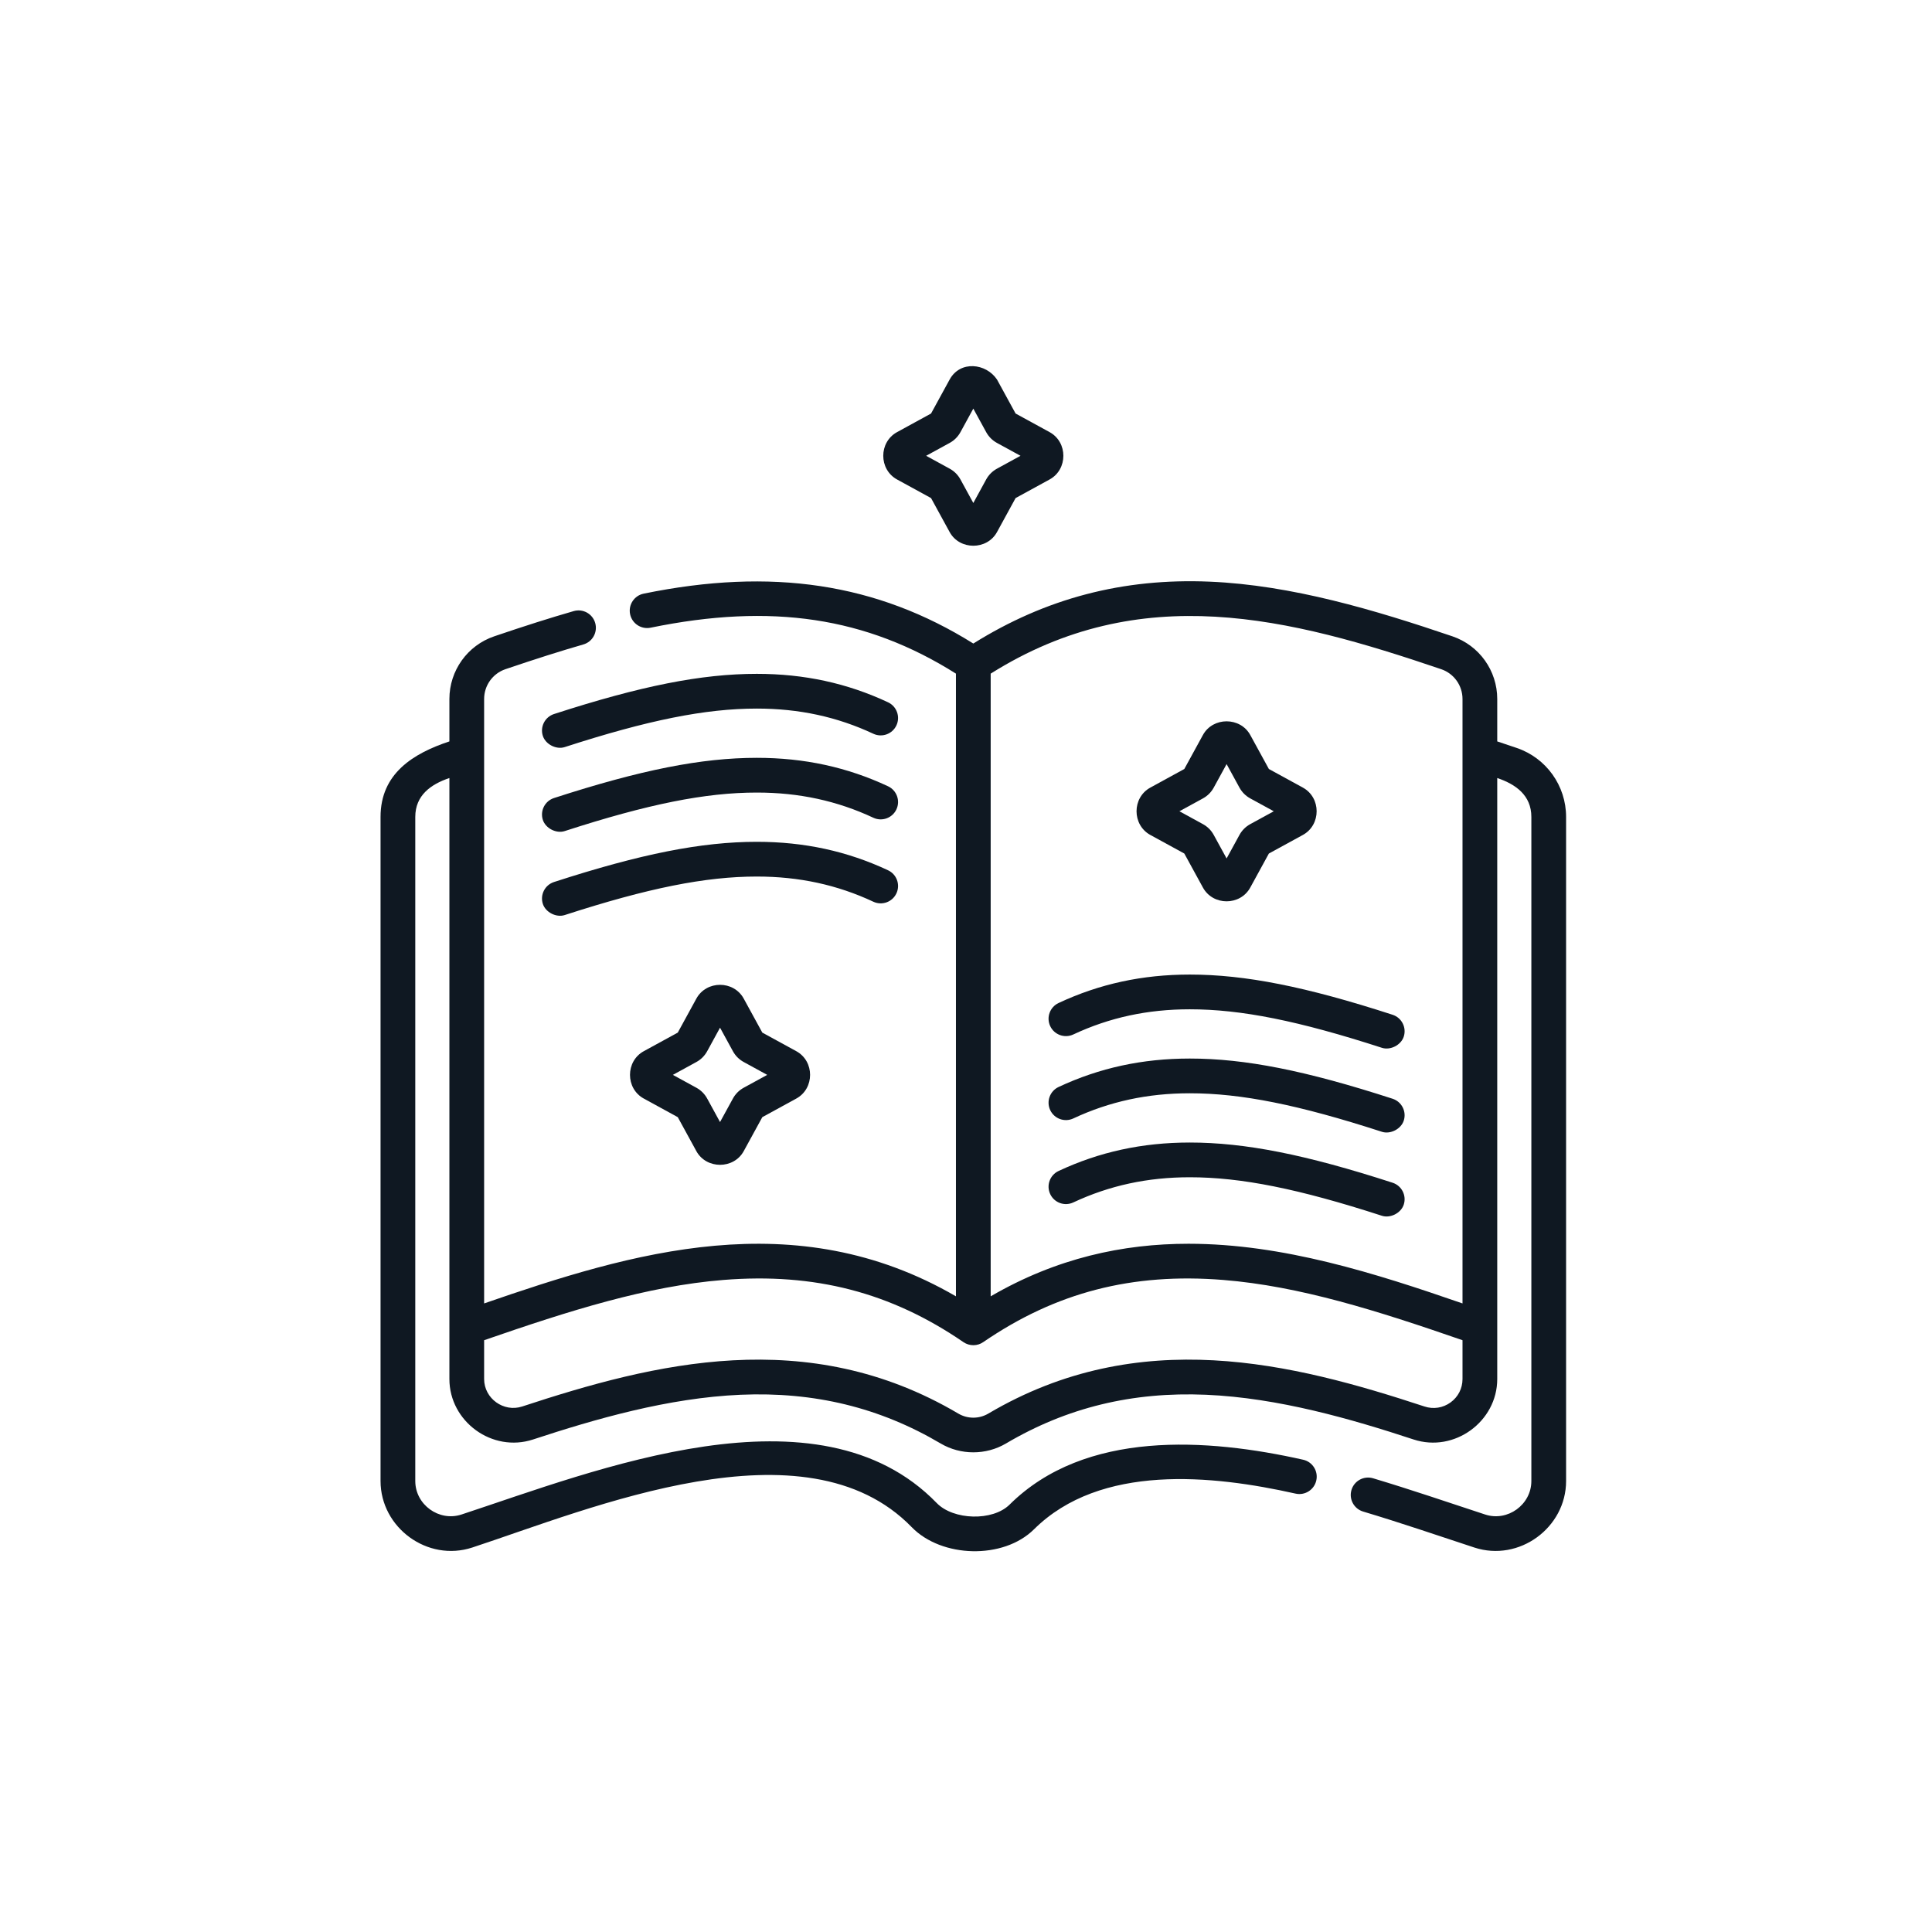 <?xml version="1.0" encoding="UTF-8"?> <svg xmlns="http://www.w3.org/2000/svg" width="132" height="132" viewBox="0 0 132 132" fill="none"><g clip-path="url(#clip0_6378_2076)"><path d="M103.629 51.103C103.164 50.945 102.722 50.796 102.296 50.655V47.757C102.296 45.818 101.065 44.098 99.232 43.475C93.933 41.675 88.256 39.977 82.645 39.74C76.739 39.49 71.45 40.874 66.5 43.968C59.906 39.846 52.724 38.765 43.974 40.561C43.332 40.693 42.918 41.32 43.05 41.962C43.182 42.604 43.809 43.017 44.451 42.886C52.71 41.19 59.175 42.157 65.313 46.024V88.569C54.325 82.185 43.138 85.573 33.077 89.054V47.757C33.077 46.835 33.661 46.018 34.531 45.722C36.609 45.017 38.3 44.48 39.854 44.032C40.484 43.851 40.847 43.194 40.666 42.564C40.485 41.934 39.828 41.57 39.198 41.752C37.607 42.209 35.882 42.757 33.768 43.475C31.935 44.098 30.704 45.819 30.704 47.757V50.655C28.224 51.478 26 52.852 26 55.814V101.188C26 104.372 29.208 106.738 32.271 105.73C40.342 103.077 55.021 96.847 62.295 104.343C64.332 106.441 68.547 106.569 70.647 104.486C75.183 99.987 82.836 100.773 88.516 102.048C89.155 102.192 89.79 101.789 89.933 101.15C90.077 100.511 89.675 99.876 89.036 99.733C82.498 98.264 74.143 97.675 68.976 102.801C67.827 103.941 65.141 103.869 63.998 102.69C55.892 94.337 40.65 100.475 31.53 103.476C29.995 103.98 28.373 102.803 28.373 101.188V55.814C28.373 54.333 29.448 53.58 30.704 53.157V94.219C30.704 97.122 33.63 99.266 36.419 98.35C40.649 96.958 45.643 95.507 50.602 95.294C55.641 95.079 60.111 96.168 64.268 98.623C65.632 99.429 67.367 99.429 68.732 98.623C72.889 96.167 77.36 95.08 82.397 95.294C87.357 95.507 92.351 96.958 96.582 98.35C99.37 99.267 102.296 97.121 102.296 94.219V53.157C103.552 53.58 104.627 54.334 104.627 55.815V101.188C104.627 102.803 103.005 103.981 101.47 103.476C98.922 102.638 96.384 101.77 93.814 101.001C93.186 100.814 92.525 101.169 92.337 101.797C92.149 102.425 92.506 103.086 93.133 103.274C95.683 104.037 98.201 104.899 100.729 105.731C103.792 106.738 107 104.373 107 101.188V55.814C107 53.681 105.645 51.788 103.629 51.103ZM98.469 45.722C99.338 46.018 99.923 46.835 99.923 47.757V89.054C93.984 86.999 87.655 84.977 81.205 84.977C76.726 84.977 72.189 85.952 67.686 88.569V46.025C77.937 39.58 88.098 42.199 98.469 45.722ZM99.106 95.819C98.585 96.196 97.935 96.297 97.323 96.095C88.317 93.133 77.845 90.484 67.525 96.58C66.893 96.953 66.107 96.953 65.475 96.58C55.154 90.484 44.682 93.133 35.677 96.096C34.415 96.51 33.077 95.55 33.077 94.219V91.567C38.913 89.545 44.206 87.87 49.424 87.45C55.656 86.949 60.869 88.3 65.829 91.701C66.245 91.984 66.788 91.974 67.187 91.691C72.142 88.297 77.35 86.95 83.576 87.45C88.794 87.87 94.087 89.545 99.923 91.567V94.219C99.923 94.86 99.625 95.443 99.106 95.819Z" fill="#0F1822"></path><path d="M60.674 47.983C57.88 46.675 54.948 46.039 51.709 46.039C47.933 46.039 43.789 46.86 37.852 48.785C37.229 48.988 36.887 49.657 37.089 50.28C37.278 50.861 38.009 51.23 38.584 51.043C44.271 49.199 48.196 48.412 51.709 48.412C54.593 48.412 57.196 48.974 59.668 50.132C60.262 50.41 60.968 50.154 61.246 49.561C61.524 48.968 61.268 48.261 60.674 47.983Z" fill="#0F1822"></path><path d="M60.674 53.721C57.88 52.413 54.948 51.777 51.709 51.777C47.933 51.777 43.789 52.599 37.852 54.524C37.229 54.726 36.887 55.395 37.089 56.018C37.278 56.599 38.009 56.968 38.584 56.781C44.271 54.937 48.196 54.15 51.709 54.15C54.593 54.15 57.196 54.713 59.668 55.87C60.262 56.148 60.968 55.893 61.246 55.299C61.524 54.706 61.268 53.999 60.674 53.721Z" fill="#0F1822"></path><path d="M61.246 61.037C61.524 60.444 61.268 59.737 60.674 59.46C57.88 58.151 54.948 57.515 51.709 57.515C47.933 57.515 43.789 58.337 37.852 60.262C37.229 60.464 36.887 61.133 37.089 61.757C37.278 62.337 38.009 62.706 38.584 62.519C44.271 60.675 48.196 59.888 51.709 59.888C54.593 59.888 57.196 60.451 59.668 61.608C60.262 61.886 60.968 61.631 61.246 61.037Z" fill="#0F1822"></path><path d="M73.331 70.678C75.803 69.52 78.406 68.958 81.289 68.958C84.803 68.958 88.728 69.745 94.415 71.589C94.99 71.776 95.721 71.407 95.909 70.826C96.111 70.203 95.77 69.534 95.147 69.332C89.21 67.406 85.066 66.585 81.289 66.585C78.051 66.585 75.118 67.221 72.324 68.529C71.731 68.807 71.475 69.513 71.753 70.107C72.031 70.7 72.737 70.956 73.331 70.678Z" fill="#0F1822"></path><path d="M73.331 76.416C75.803 75.259 78.406 74.696 81.289 74.696C84.803 74.696 88.728 75.483 94.415 77.327C94.99 77.514 95.721 77.145 95.909 76.564C96.111 75.941 95.77 75.272 95.147 75.07C89.21 73.144 85.066 72.323 81.289 72.323C78.051 72.323 75.118 72.959 72.324 74.267C71.731 74.545 71.475 75.252 71.753 75.845C72.031 76.438 72.737 76.694 73.331 76.416Z" fill="#0F1822"></path><path d="M73.331 82.154C75.803 80.997 78.406 80.434 81.289 80.434C84.803 80.434 88.728 81.221 94.415 83.065C94.99 83.252 95.721 82.883 95.909 82.303C96.111 81.679 95.77 81.01 95.147 80.808C89.21 78.883 85.066 78.061 81.289 78.061C78.051 78.061 75.118 78.697 72.324 80.006C71.731 80.283 71.475 80.99 71.753 81.583C72.031 82.177 72.737 82.432 73.331 82.154Z" fill="#0F1822"></path><path d="M61.29 32.76L63.612 34.03L64.882 36.351C65.563 37.597 67.435 37.6 68.119 36.351L69.388 34.03L71.71 32.76C72.967 32.072 72.967 30.21 71.71 29.523L69.388 28.253L68.119 25.932C67.368 24.81 65.602 24.615 64.882 25.932L63.612 28.253L61.291 29.523C60.033 30.21 60.033 32.072 61.29 32.76ZM64.886 30.261C65.196 30.091 65.45 29.838 65.62 29.527L66.5 27.918L67.38 29.527C67.55 29.838 67.804 30.091 68.114 30.261L69.724 31.141L68.114 32.022C67.804 32.191 67.55 32.445 67.38 32.755L66.5 34.365L65.62 32.755C65.45 32.445 65.197 32.191 64.886 32.022L63.276 31.141L64.886 30.261Z" fill="#0F1822"></path><path d="M78.595 57.047L80.916 58.316L82.186 60.638C82.874 61.895 84.736 61.895 85.423 60.638L86.693 58.316L89.014 57.047C90.271 56.359 90.271 54.497 89.014 53.81L86.693 52.54L85.423 50.219C84.742 48.973 82.869 48.969 82.186 50.219L80.916 52.54L78.595 53.81C77.338 54.498 77.338 56.359 78.595 57.047ZM82.191 54.548C82.501 54.378 82.755 54.125 82.924 53.815L83.805 52.205L84.685 53.815C84.855 54.125 85.109 54.378 85.418 54.548L87.028 55.428L85.418 56.309C85.109 56.478 84.855 56.732 84.685 57.042L83.805 58.652L82.924 57.042C82.755 56.732 82.501 56.478 82.191 56.309L80.581 55.428L82.191 54.548Z" fill="#0F1822"></path><path d="M52.084 70.551L50.814 68.229C50.127 66.972 48.264 66.972 47.577 68.229L46.307 70.551L43.986 71.82C42.729 72.508 42.729 74.37 43.986 75.057L46.307 76.327L47.577 78.648C48.258 79.894 50.13 79.898 50.814 78.648L52.084 76.327L54.405 75.057C55.662 74.37 55.662 72.508 54.405 71.82L52.084 70.551ZM50.809 74.319C50.499 74.489 50.245 74.743 50.076 75.053L49.195 76.662L48.315 75.053C48.145 74.743 47.892 74.489 47.582 74.319L45.972 73.439L47.582 72.558C47.892 72.389 48.145 72.135 48.315 71.825L49.195 70.215L50.076 71.825C50.246 72.135 50.499 72.389 50.809 72.558L52.419 73.439L50.809 74.319Z" fill="#0F1822"></path></g><defs><clipPath id="clip0_6378_2076"><rect width="81" height="81" fill="white" transform="translate(26 25)"></rect></clipPath></defs></svg> 
